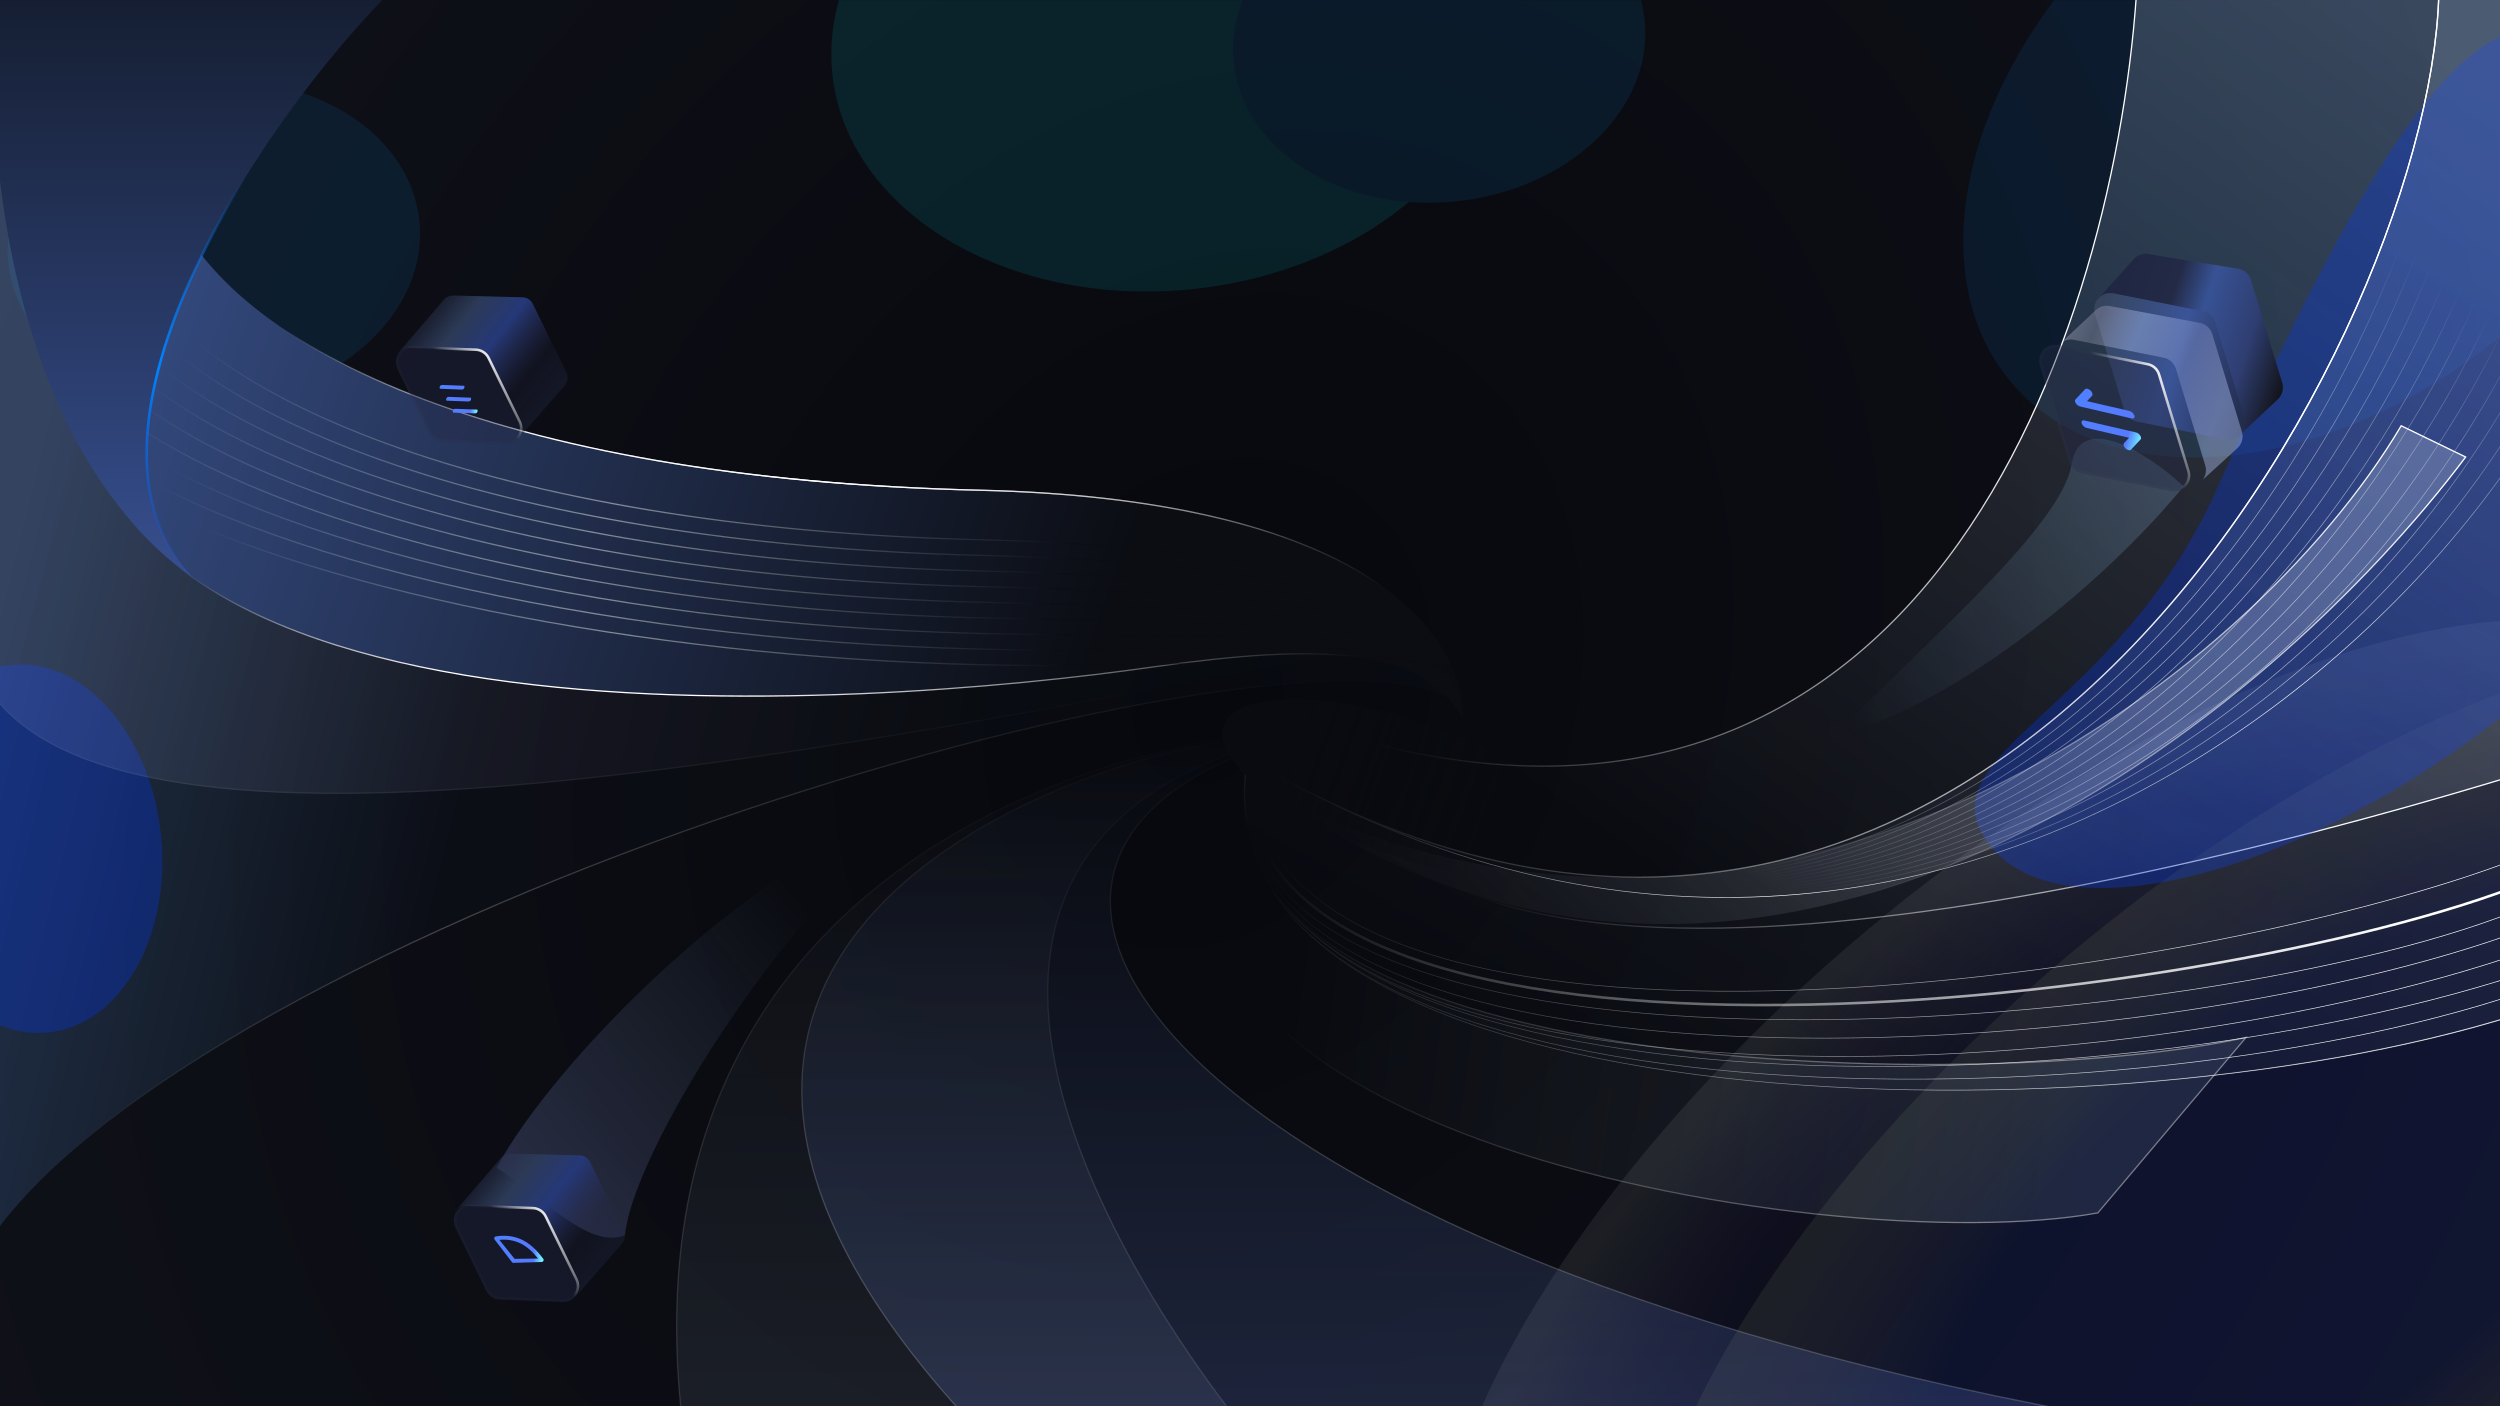 <svg width="1920" height="1080" viewBox="0 0 1920 1080" fill="none" xmlns="http://www.w3.org/2000/svg">
<g clip-path="url(#clip0_49_7410)">
<rect width="1920" height="1080" fill="#F6F7F7"/>
<rect opacity="0.3" width="1920" height="1080" fill="url(#paint0_linear_49_7410)"/>
<rect width="1920" height="1080" fill="url(#paint1_radial_49_7410)"/>
<mask id="mask0_49_7410" style="mask-type:luminance" maskUnits="userSpaceOnUse" x="0" y="0" width="1920" height="1080">
<rect width="1920" height="1080" fill="white"/>
</mask>
<g mask="url(#mask0_49_7410)">
<g opacity="0.1">
<g filter="url(#filter0_f_49_7410)">
<ellipse cx="1788.27" cy="88.531" rx="318.555" ry="215.112" transform="rotate(140 1788.27 88.531)" fill="#0084FE"/>
</g>
<g filter="url(#filter1_f_49_7410)">
<ellipse cx="895.599" cy="30.265" rx="257.693" ry="192.818" transform="rotate(174.204 895.599 30.265)" fill="#00EFFE"/>
</g>
<g filter="url(#filter2_f_49_7410)">
<ellipse cx="1105.29" cy="31.853" rx="158.646" ry="123.476" transform="rotate(174.204 1105.29 31.853)" fill="#0094FF"/>
</g>
<g filter="url(#filter3_f_49_7410)">
<ellipse cx="164.282" cy="185.85" rx="158.646" ry="123.476" transform="rotate(174.204 164.282 185.85)" fill="#0094FF"/>
</g>
<g filter="url(#filter4_f_49_7410)">
<ellipse cx="1605.72" cy="923.113" rx="616.106" ry="270.361" transform="rotate(140 1605.72 923.113)" fill="url(#paint2_angular_49_7410)"/>
</g>
<g filter="url(#filter5_f_49_7410)">
<ellipse cx="1761.75" cy="941.133" rx="616.106" ry="270.361" transform="rotate(140 1761.75 941.133)" fill="url(#paint3_angular_49_7410)"/>
</g>
</g>
</g>
<path opacity="0.22" d="M-60.882 -77C-95.716 340.5 -134.475 1162.7 -16.383 965.5C138.118 707.5 1015 450 1123 542.5C1039 444 985.983 429.084 578.618 401.5C69.118 367 14.118 64.167 -60.882 -77Z" fill="url(#paint4_linear_49_7410)" stroke="url(#paint5_linear_49_7410)"/>
<g opacity="0.65" filter="url(#filter6_f_49_7410)">
<ellipse cx="22.644" cy="651.789" rx="101.552" ry="141.88" transform="rotate(174.204 22.644 651.789)" fill="#0038FE" fill-opacity="0.44"/>
</g>
<g opacity="0.12" filter="url(#filter7_b_49_7410)">
<path d="M-20.383 505C44.417 696.2 610 581 1037 501C193 489.5 120.617 277 -28.883 91.5C-53.049 149.667 -85.183 313.8 -20.383 505Z" fill="url(#paint6_linear_49_7410)"/>
<path d="M-20.383 505C44.417 696.2 610 581 1037 501C193 489.5 120.617 277 -28.883 91.5C-53.049 149.667 -85.183 313.8 -20.383 505Z" stroke="url(#paint7_linear_49_7410)"/>
</g>
<path d="M883.617 512.491C1016 493.624 1093.5 497 1123.5 552C1123.5 475 1029.12 382.991 752.617 376.491C383.1 367.804 166.031 266.49 127.118 144.991C95.784 47.158 100.371 -62.04 59.619 235.991C10.118 598 673.118 542.491 883.617 512.491Z" fill="url(#paint8_linear_49_7410)" stroke="url(#paint9_linear_49_7410)"/>
<path d="M1123.5 552C1123.5 475 1029.12 382.991 752.618 376.491C383.1 367.804 166.031 266.491 127.118 144.991" stroke="url(#paint10_linear_49_7410)"/>
<path d="M1123.5 552C1123.5 475 1029.12 420.991 752.618 414.491C383.1 405.804 130.031 304.491 91.118 182.991" stroke="url(#paint11_linear_49_7410)" stroke-opacity="0.45"/>
<path d="M1123.5 552C1123.5 475 1029.12 432.991 752.618 426.491C383.1 417.804 118.031 316.491 79.118 194.991" stroke="url(#paint12_linear_49_7410)" stroke-opacity="0.45"/>
<path d="M1123.5 552C1123.5 475 1029.12 444.991 752.618 438.491C383.1 429.804 106.031 328.491 67.118 206.991" stroke="url(#paint13_linear_49_7410)" stroke-opacity="0.45"/>
<path d="M1123.5 552C1123.5 475 1029.12 456.991 752.618 450.491C383.1 441.804 94.031 340.491 55.118 218.991" stroke="url(#paint14_linear_49_7410)" stroke-opacity="0.45"/>
<path d="M1123.5 552C1123.5 475 1029.12 468.991 752.618 462.491C383.1 453.804 82.031 352.491 43.118 230.991" stroke="url(#paint15_linear_49_7410)" stroke-opacity="0.45"/>
<path d="M1123.5 552C1123.5 475 1029.12 480.991 752.618 474.491C383.1 465.804 70.031 364.491 31.118 242.991" stroke="url(#paint16_linear_49_7410)" stroke-opacity="0.45"/>
<path d="M1123.5 552C1123.5 475 1029.12 492.99 752.618 486.49C453.635 479.462 183.751 411.794 71 321.857" stroke="url(#paint17_linear_49_7410)" stroke-opacity="0.45"/>
<path d="M1123.5 552C1123.5 475 1029.12 504.99 752.618 498.49C453.635 491.462 171.751 423.794 59 333.857" stroke="url(#paint18_linear_49_7410)" stroke-opacity="0.45"/>
<path d="M1123.5 552C1123.5 475 1029.12 516.99 752.618 510.49C489.791 504.312 231.677 451.273 96.5 377.44" stroke="url(#paint19_linear_49_7410)" stroke-opacity="0.45"/>
<path d="M149.117 444.5C38.717 334.1 203.116 81 321.116 -27L2.616 -94C-20.55 63.833 -7.382 333 149.117 444.5Z" fill="url(#paint20_linear_49_7410)"/>
<path d="M321.116 -27C203.116 81 38.717 334.1 149.117 444.5" stroke="url(#paint21_linear_49_7410)" stroke-width="2"/>
<path opacity="0.12" d="M533.118 1150C443.918 693.2 819.951 565.667 1019.12 559C640.318 629.4 848.284 982.333 999.618 1150H533.118Z" fill="url(#paint22_linear_49_7410)" stroke="url(#paint23_linear_49_7410)"/>
<path opacity="0.19" d="M803.617 1150C357.617 738 819.95 565.667 1019.12 559C644.117 644.5 909.117 995.5 1754.62 1110C1724.95 1110 1105.62 1150 803.617 1150Z" fill="url(#paint24_linear_49_7410)" stroke="url(#paint25_linear_49_7410)"/>
<g filter="url(#filter8_b_49_7410)">
<path d="M1022.12 562C1492.12 705.6 1631.28 228.5 1642.12 -28H1960.62L1947.62 590.5C1611.45 694.5 1058.62 816.5 1022.12 562Z" fill="url(#paint26_linear_49_7410)" fill-opacity="0.22"/>
<path d="M1022.12 562C1492.12 705.6 1631.28 228.5 1642.12 -28H1960.62L1947.62 590.5C1611.45 694.5 1058.62 816.5 1022.12 562Z" stroke="url(#paint27_linear_49_7410)"/>
</g>
<g opacity="0.65" filter="url(#filter9_f_49_7410)">
<path d="M1526.53 647.04C1476.88 578.363 1625.99 547.5 1703 374.5C1922 -117.5 1985.5 -26.5 2091.71 238.451C2141.36 307.127 2055.09 454.267 1899.02 567.096C1742.95 679.925 1576.18 715.717 1526.53 647.04Z" fill="#0038FE" fill-opacity="0.44"/>
</g>
<path d="M958.118 582.5C1534.62 923.5 1888.12 216 1872.62 -28H1960.62L1932.12 779.5C1602.62 883.5 909.618 863.5 958.118 582.5Z" fill="url(#paint28_linear_49_7410)" fill-opacity="0.13" stroke="url(#paint29_linear_49_7410)"/>
<path d="M1872.62 -28C1888.12 216 1534.62 923.5 958.118 582.5" stroke="url(#paint30_linear_49_7410)"/>
<path d="M1884.62 -16C1900.12 228 1534.62 923.5 958.118 582.5" stroke="url(#paint31_radial_49_7410)" stroke-width="0.5"/>
<path d="M1896.62 -4C1912.12 240 1534.62 923.5 958.118 582.5" stroke="url(#paint32_radial_49_7410)" stroke-width="0.5"/>
<path d="M1908.62 8C1924.12 252 1534.62 923.5 958.118 582.5" stroke="url(#paint33_radial_49_7410)" stroke-width="0.5"/>
<path d="M1920.62 20C1936.12 264 1534.62 923.5 958.118 582.5" stroke="url(#paint34_radial_49_7410)" stroke-width="0.5"/>
<path d="M1932.62 32C1948.12 276 1534.62 923.5 958.118 582.5" stroke="url(#paint35_radial_49_7410)" stroke-width="0.5"/>
<path d="M1944.62 44C1960.12 288 1534.62 923.5 958.118 582.5" stroke="url(#paint36_radial_49_7410)" stroke-width="0.5"/>
<path d="M1956.62 56C1972.12 300 1534.62 923.5 958.118 582.5" stroke="url(#paint37_radial_49_7410)" stroke-width="0.5"/>
<path d="M1968.62 68C1984.12 312 1534.62 923.5 958.118 582.5" stroke="url(#paint38_radial_49_7410)" stroke-width="0.5"/>
<path d="M1980.62 80C1996.12 324 1534.62 923.5 958.118 582.5" stroke="url(#paint39_radial_49_7410)" stroke-width="0.5"/>
<path d="M1992.62 92C2008.12 336 1534.62 923.5 958.118 582.5" stroke="url(#paint40_radial_49_7410)" stroke-width="0.5"/>
<path d="M2004.62 104C2020.12 348 1534.62 923.5 958.118 582.5" stroke="url(#paint41_radial_49_7410)" stroke-width="0.5"/>
<path d="M2016.62 116C2032.12 360 1534.62 923.5 958.118 582.5" stroke="url(#paint42_radial_49_7410)" stroke-width="0.5"/>
<path d="M958.118 582.5C909.618 863.5 1602.62 883.5 1932.12 779.5" stroke="url(#paint43_linear_49_7410)" stroke-width="0.5"/>
<path d="M958.118 582.5C909.618 863.5 1590.62 871.5 1920.12 767.5" stroke="url(#paint44_linear_49_7410)" stroke-width="0.5"/>
<path d="M958.118 582.5C909.618 863.5 1607 863 1954 742" stroke="url(#paint45_linear_49_7410)" stroke-width="0.5"/>
<path d="M958.118 582.5C909.618 863.5 1595 851 1942 730" stroke="url(#paint46_linear_49_7410)" stroke-width="0.5"/>
<path d="M958.118 582.5C909.618 863.5 1643 825.5 1942 712.5" stroke="url(#paint47_linear_49_7410)" stroke-width="0.5"/>
<path d="M958.118 582.5C909.618 863.5 1704 797.5 1942 695.5" stroke="url(#paint48_linear_49_7410)" stroke-width="0.5"/>
<path d="M958.118 582.5C934 863 1697.5 775.5 1942 677" stroke="url(#paint49_linear_49_7410)" stroke-width="2"/>
<path d="M958.118 582.5C958.118 862 1697.5 754.5 1942 656" stroke="url(#paint50_linear_49_7410)" stroke-width="0.5"/>
<g filter="url(#filter10_b_49_7410)">
<path d="M1893.62 351L1844.12 327C1728.12 522.991 1364.62 797.5 982.118 612.5C1358.12 873.7 1746.45 547 1893.62 351Z" fill="url(#paint51_linear_49_7410)" fill-opacity="0.22"/>
<path d="M1893.62 351L1844.12 327C1728.12 522.991 1364.62 797.5 982.118 612.5C1358.12 873.7 1746.45 547 1893.62 351Z" stroke="url(#paint52_linear_49_7410)"/>
</g>
<g opacity="0.44" filter="url(#filter11_b_49_7410)">
<path d="M1611.12 931.505L1724.96 796.733C1520.62 842.5 876.118 831 965.617 571.503C770.118 863.5 1401.62 969.505 1611.12 931.505Z" fill="url(#paint53_linear_49_7410)" fill-opacity="0.22"/>
<path d="M1611.12 931.505L1724.96 796.733C1520.62 842.5 876.118 831 965.617 571.503C770.118 863.5 1401.62 969.505 1611.12 931.505Z" stroke="url(#paint54_linear_49_7410)"/>
</g>
<path opacity="0.21" d="M1409 566C1508 538.5 1619.17 444.167 1677 373.5C1648.17 346.667 1597.4 316.1 1591 356.5C1583 407 1464 505.5 1409 566Z" fill="url(#paint55_linear_49_7410)"/>
<path fill-rule="evenodd" clip-rule="evenodd" d="M1638.7 199.051C1641.52 195.915 1645.75 194.431 1649.91 195.112L1718.92 206.403C1723.57 207.165 1727.39 210.507 1728.76 215.021L1752.76 293.997C1754.13 298.504 1752.83 303.397 1749.39 306.621L1719.12 335.047L1661.93 290.227C1661.26 289.701 1660.65 289.107 1660.1 288.454L1610.89 229.975L1638.7 199.051Z" fill="url(#paint56_linear_49_7410)"/>
<path fill-rule="evenodd" clip-rule="evenodd" d="M1608.93 241.02C1606.21 232.066 1614.02 223.447 1623.2 225.281L1691.95 239.027C1696.43 239.921 1700.05 243.203 1701.37 247.567L1723.91 321.727C1726.63 330.681 1718.81 339.3 1709.64 337.466L1640.88 323.72C1636.41 322.826 1632.79 319.544 1631.46 315.18L1608.93 241.02Z" fill="url(#paint57_linear_49_7410)"/>
<g filter="url(#filter12_bd_49_7410)">
<path fill-rule="evenodd" clip-rule="evenodd" d="M1608.29 239.025C1604.41 238.298 1600.41 239.468 1597.54 242.175L1569.28 268.75L1569.33 268.8C1572.09 265.759 1576.33 264.066 1580.92 264.982L1649.67 278.728C1654.14 279.622 1657.76 282.904 1659.09 287.268L1681.62 361.428C1682.87 365.519 1681.91 369.54 1679.63 372.526L1706.27 348.261C1709.8 345.043 1711.17 340.081 1709.78 335.509L1686.99 260.534C1685.65 256.117 1681.96 252.814 1677.43 251.965L1608.29 239.025Z" fill="url(#paint58_linear_49_7410)"/>
</g>
<g filter="url(#filter13_b_49_7410)">
<path fill-rule="evenodd" clip-rule="evenodd" d="M1566.65 280.72C1563.92 271.766 1571.74 263.147 1580.92 264.982L1649.67 278.727C1654.14 279.622 1657.76 282.903 1659.09 287.267L1681.62 361.427C1684.35 370.381 1676.53 379 1667.35 377.166L1598.6 363.42C1594.13 362.526 1590.51 359.245 1589.18 354.88L1566.65 280.72Z" fill="#232A47" fill-opacity="0.4"/>
<path d="M1580.72 265.962L1649.47 279.708C1653.59 280.53 1656.91 283.546 1658.13 287.558L1680.67 361.718C1683.17 369.949 1675.98 377.872 1667.55 376.185L1598.8 362.439C1594.68 361.618 1591.36 358.601 1590.14 354.59L1567.6 280.429C1565.1 272.199 1572.29 264.276 1580.72 265.962Z" stroke="url(#paint59_linear_49_7410)" stroke-width="2"/>
</g>
<path fill-rule="evenodd" clip-rule="evenodd" d="M1640.41 332.09C1642.88 332.662 1645.02 335.738 1644.14 337.235L1643.97 337.469L1636.58 345.362C1635.78 346.219 1633.93 345.79 1632.44 344.404C1631.1 343.145 1630.52 341.528 1631.03 340.601L1631.21 340.345L1635.1 336.199L1602.5 328.646C1601.02 328.304 1599.47 326.94 1598.85 325.494L1598.7 325.099C1598.26 323.646 1598.99 322.699 1600.36 322.84L1600.75 322.906L1640.41 332.09ZM1605.47 299.873C1606.82 301.132 1607.39 302.749 1606.89 303.676L1606.7 303.932L1602.81 308.078L1635.41 315.631C1636.89 315.974 1638.45 317.337 1639.07 318.783L1639.21 319.178C1639.65 320.632 1638.92 321.578 1637.55 321.437L1637.16 321.371L1597.5 312.187C1595.03 311.615 1592.89 308.539 1593.77 307.042L1593.94 306.808L1601.33 298.915C1602.13 298.059 1603.98 298.487 1605.47 299.873Z" fill="url(#paint60_linear_49_7410)"/>
<g filter="url(#filter14_b_49_7410)">
<path fill-rule="evenodd" clip-rule="evenodd" d="M348.136 226.949C345.347 226.877 342.674 228.064 340.856 230.18L305.415 271.43L305.703 271.514C307.355 268.797 310.373 266.918 313.991 267.055L366.538 269.049C369.957 269.178 373.027 271.177 374.529 274.251L400.046 326.483C401.419 329.294 401.234 332.305 399.986 334.755L433.601 296.234C436.056 293.421 436.586 289.41 434.947 286.054L409.28 233.514C407.76 230.404 404.636 228.397 401.175 228.308L348.136 226.949Z" fill="url(#paint61_linear_49_7410)"/>
</g>
<g filter="url(#filter15_b_49_7410)">
<path fill-rule="evenodd" clip-rule="evenodd" d="M305.326 283.528C301.218 275.119 307.566 265.369 316.918 265.724L365.49 267.566C370.048 267.739 374.141 270.404 376.143 274.502L400.014 323.365C404.122 331.774 397.774 341.524 388.422 341.17L339.851 339.327C335.293 339.154 331.199 336.489 329.197 332.391L305.326 283.528Z" fill="#232A47" fill-opacity="0.4"/>
<path d="M316.88 266.723L365.452 268.565C369.641 268.724 373.404 271.174 375.245 274.941L399.116 323.804C402.892 331.533 397.056 340.496 388.46 340.17L339.888 338.328C335.699 338.169 331.936 335.719 330.095 331.952L306.224 283.089C302.448 275.36 308.284 266.397 316.88 266.723Z" stroke="url(#paint62_linear_49_7410)" stroke-width="2"/>
</g>
<path fill-rule="evenodd" clip-rule="evenodd" d="M339.678 295.645C338.148 295.587 337.14 297.222 337.878 298.563L354.667 299.196C356.198 299.254 357.206 297.619 356.467 296.278L339.678 295.645ZM342.916 307.713C342.177 306.371 343.185 304.736 344.716 304.794L361.504 305.427C362.243 306.769 361.235 308.403 359.705 308.346L342.916 307.713ZM347.954 316.863C347.216 315.521 348.224 313.886 349.754 313.944L366.543 314.577C367.282 315.919 366.273 317.554 364.743 317.496L347.954 316.863Z" fill="url(#paint63_linear_49_7410)"/>
<path opacity="0.2" d="M707 621.001C580.5 655.501 424.399 816.342 381.396 896.897C414.893 917.618 452.5 960.5 479.999 948.5C485.5 888.001 595.999 705.002 707 621.001Z" fill="url(#paint64_linear_49_7410)"/>
<g filter="url(#filter16_b_49_7410)">
<path fill-rule="evenodd" clip-rule="evenodd" d="M392.136 885.951C389.347 885.879 386.674 887.066 384.856 889.182L349.414 930.432L349.702 930.516C351.354 927.799 354.373 925.92 357.99 926.057L410.538 928.051C413.956 928.18 417.027 930.179 418.528 933.253L444.045 985.485C445.418 988.296 445.234 991.307 443.986 993.757L477.6 955.236C480.055 952.423 480.586 948.412 478.947 945.056L453.279 892.516C451.76 889.405 448.636 887.399 445.175 887.31L392.136 885.951Z" fill="url(#paint65_linear_49_7410)"/>
</g>
<g filter="url(#filter17_b_49_7410)">
<path fill-rule="evenodd" clip-rule="evenodd" d="M349.744 942.815C345.636 934.406 351.984 924.656 361.336 925.011L409.34 926.831C413.898 927.004 417.991 929.67 419.993 933.768L443.596 982.082C447.704 990.49 441.356 1000.24 432.004 999.886L384 998.065C379.442 997.892 375.349 995.227 373.346 991.129L349.744 942.815Z" fill="#232A47" fill-opacity="0.4"/>
<path d="M361.298 926.01L409.302 927.831C413.492 927.99 417.255 930.44 419.095 934.207L442.698 982.521C446.474 990.25 440.638 999.213 432.042 998.887L384.038 997.066C379.848 996.907 376.085 994.457 374.245 990.69L350.642 942.376C346.866 934.647 352.702 925.684 361.298 926.01Z" stroke="url(#paint66_linear_49_7410)" stroke-width="2"/>
</g>
<path fill-rule="evenodd" clip-rule="evenodd" d="M379.75 951.795L393.067 969.16C393.361 969.663 393.931 969.941 394.524 969.872L416.153 969.209C417.311 969.073 417.917 967.757 417.246 966.837C411.912 959.52 406.278 954.522 400.321 951.871C394.353 949.214 387.854 948.443 380.86 949.552C379.798 949.72 379.219 950.89 379.75 951.795ZM383.523 952.211L383.989 952.167C389.367 951.715 394.37 952.526 399.021 954.596L399.673 954.897C404.229 957.082 408.658 960.85 412.946 966.219L413.213 966.558L395.21 966.794L383.523 952.211Z" fill="url(#paint67_linear_49_7410)"/>
<ellipse cx="1081.62" cy="606.376" rx="150" ry="51.778" transform="rotate(19.112 1081.62 606.376)" fill="url(#paint68_linear_49_7410)"/>
</g>
<defs>
<filter id="filter0_f_49_7410" x="1419.05" y="-263.013" width="738.456" height="703.088" filterUnits="userSpaceOnUse" color-interpolation-filters="sRGB">
<feFlood flood-opacity="0" result="BackgroundImageFix"/>
<feBlend mode="normal" in="SourceGraphic" in2="BackgroundImageFix" result="shape"/>
<feGaussianBlur stdDeviation="44.35" result="effect1_foregroundBlur_49_7410"/>
</filter>
<filter id="filter1_f_49_7410" x="499.673" y="-302.148" width="791.853" height="664.826" filterUnits="userSpaceOnUse" color-interpolation-filters="sRGB">
<feFlood flood-opacity="0" result="BackgroundImageFix"/>
<feBlend mode="normal" in="SourceGraphic" in2="BackgroundImageFix" result="shape"/>
<feGaussianBlur stdDeviation="69.4" result="effect1_foregroundBlur_49_7410"/>
</filter>
<filter id="filter2_f_49_7410" x="814.253" y="-224.746" width="582.069" height="513.197" filterUnits="userSpaceOnUse" color-interpolation-filters="sRGB">
<feFlood flood-opacity="0" result="BackgroundImageFix"/>
<feBlend mode="normal" in="SourceGraphic" in2="BackgroundImageFix" result="shape"/>
<feGaussianBlur stdDeviation="66.35" result="effect1_foregroundBlur_49_7410"/>
</filter>
<filter id="filter3_f_49_7410" x="-126.752" y="-70.749" width="582.069" height="513.197" filterUnits="userSpaceOnUse" color-interpolation-filters="sRGB">
<feFlood flood-opacity="0" result="BackgroundImageFix"/>
<feBlend mode="normal" in="SourceGraphic" in2="BackgroundImageFix" result="shape"/>
<feGaussianBlur stdDeviation="66.35" result="effect1_foregroundBlur_49_7410"/>
</filter>
<filter id="filter4_f_49_7410" x="1021.54" y="395.01" width="1168.36" height="1056.2" filterUnits="userSpaceOnUse" color-interpolation-filters="sRGB">
<feFlood flood-opacity="0" result="BackgroundImageFix"/>
<feBlend mode="normal" in="SourceGraphic" in2="BackgroundImageFix" result="shape"/>
<feGaussianBlur stdDeviation="40.55" result="effect1_foregroundBlur_49_7410"/>
</filter>
<filter id="filter5_f_49_7410" x="1177.57" y="413.031" width="1168.36" height="1056.2" filterUnits="userSpaceOnUse" color-interpolation-filters="sRGB">
<feFlood flood-opacity="0" result="BackgroundImageFix"/>
<feBlend mode="normal" in="SourceGraphic" in2="BackgroundImageFix" result="shape"/>
<feGaussianBlur stdDeviation="40.55" result="effect1_foregroundBlur_49_7410"/>
</filter>
<filter id="filter6_f_49_7410" x="-267.413" y="322.256" width="580.113" height="659.067" filterUnits="userSpaceOnUse" color-interpolation-filters="sRGB">
<feFlood flood-opacity="0" result="BackgroundImageFix"/>
<feBlend mode="normal" in="SourceGraphic" in2="BackgroundImageFix" result="shape"/>
<feGaussianBlur stdDeviation="94" result="effect1_foregroundBlur_49_7410"/>
</filter>
<filter id="filter7_b_49_7410" x="-76.656" y="72.931" width="1131.35" height="554.401" filterUnits="userSpaceOnUse" color-interpolation-filters="sRGB">
<feFlood flood-opacity="0" result="BackgroundImageFix"/>
<feGaussianBlur in="BackgroundImageFix" stdDeviation="8.8"/>
<feComposite in2="SourceAlpha" operator="in" result="effect1_backgroundBlur_49_7410"/>
<feBlend mode="normal" in="SourceGraphic" in2="effect1_backgroundBlur_49_7410" result="shape"/>
</filter>
<filter id="filter8_b_49_7410" x="1001.31" y="-48.7" width="980.017" height="782.275" filterUnits="userSpaceOnUse" color-interpolation-filters="sRGB">
<feFlood flood-opacity="0" result="BackgroundImageFix"/>
<feGaussianBlur in="BackgroundImageFix" stdDeviation="10.1"/>
<feComposite in2="SourceAlpha" operator="in" result="effect1_backgroundBlur_49_7410"/>
<feBlend mode="normal" in="SourceGraphic" in2="effect1_backgroundBlur_49_7410" result="shape"/>
</filter>
<filter id="filter9_f_49_7410" x="1439.62" y="-54.634" width="743.123" height="813.578" filterUnits="userSpaceOnUse" color-interpolation-filters="sRGB">
<feFlood flood-opacity="0" result="BackgroundImageFix"/>
<feBlend mode="normal" in="SourceGraphic" in2="BackgroundImageFix" result="shape"/>
<feGaussianBlur stdDeviation="38.5" result="effect1_foregroundBlur_49_7410"/>
</filter>
<filter id="filter10_b_49_7410" x="977.833" y="322.35" width="920.549" height="391.821" filterUnits="userSpaceOnUse" color-interpolation-filters="sRGB">
<feFlood flood-opacity="0" result="BackgroundImageFix"/>
<feGaussianBlur in="BackgroundImageFix" stdDeviation="2"/>
<feComposite in2="SourceAlpha" operator="in" result="effect1_backgroundBlur_49_7410"/>
<feBlend mode="normal" in="SourceGraphic" in2="effect1_backgroundBlur_49_7410" result="shape"/>
</filter>
<filter id="filter11_b_49_7410" x="924.054" y="567.225" width="806.244" height="376.208" filterUnits="userSpaceOnUse" color-interpolation-filters="sRGB">
<feFlood flood-opacity="0" result="BackgroundImageFix"/>
<feGaussianBlur in="BackgroundImageFix" stdDeviation="2"/>
<feComposite in2="SourceAlpha" operator="in" result="effect1_backgroundBlur_49_7410"/>
<feBlend mode="normal" in="SourceGraphic" in2="effect1_backgroundBlur_49_7410" result="shape"/>
</filter>
<filter id="filter12_bd_49_7410" x="1552.45" y="214.814" width="189.86" height="174.537" filterUnits="userSpaceOnUse" color-interpolation-filters="sRGB">
<feFlood flood-opacity="0" result="BackgroundImageFix"/>
<feGaussianBlur in="BackgroundImageFix" stdDeviation="8.413"/>
<feComposite in2="SourceAlpha" operator="in" result="effect1_backgroundBlur_49_7410"/>
<feColorMatrix in="SourceAlpha" type="matrix" values="0 0 0 0 0 0 0 0 0 0 0 0 0 0 0 0 0 0 127 0" result="hardAlpha"/>
<feOffset dx="12" dy="-4"/>
<feGaussianBlur stdDeviation="10"/>
<feColorMatrix type="matrix" values="0 0 0 0 0.179 0 0 0 0 0.035 0 0 0 0 0.631 0 0 0 0.103 0"/>
<feBlend mode="normal" in2="effect1_backgroundBlur_49_7410" result="effect2_dropShadow_49_7410"/>
<feBlend mode="normal" in="SourceGraphic" in2="effect2_dropShadow_49_7410" result="shape"/>
</filter>
<filter id="filter13_b_49_7410" x="1549.27" y="247.907" width="149.727" height="146.333" filterUnits="userSpaceOnUse" color-interpolation-filters="sRGB">
<feFlood flood-opacity="0" result="BackgroundImageFix"/>
<feGaussianBlur in="BackgroundImageFix" stdDeviation="8.413"/>
<feComposite in2="SourceAlpha" operator="in" result="effect1_backgroundBlur_49_7410"/>
<feBlend mode="normal" in="SourceGraphic" in2="effect1_backgroundBlur_49_7410" result="shape"/>
</filter>
<filter id="filter14_b_49_7410" x="292.796" y="214.326" width="155.713" height="133.048" filterUnits="userSpaceOnUse" color-interpolation-filters="sRGB">
<feFlood flood-opacity="0" result="BackgroundImageFix"/>
<feGaussianBlur in="BackgroundImageFix" stdDeviation="6.309"/>
<feComposite in2="SourceAlpha" operator="in" result="effect1_backgroundBlur_49_7410"/>
<feBlend mode="normal" in="SourceGraphic" in2="effect1_backgroundBlur_49_7410" result="shape"/>
</filter>
<filter id="filter15_b_49_7410" x="287.226" y="248.889" width="130.887" height="109.116" filterUnits="userSpaceOnUse" color-interpolation-filters="sRGB">
<feFlood flood-opacity="0" result="BackgroundImageFix"/>
<feGaussianBlur in="BackgroundImageFix" stdDeviation="8.413"/>
<feComposite in2="SourceAlpha" operator="in" result="effect1_backgroundBlur_49_7410"/>
<feBlend mode="normal" in="SourceGraphic" in2="effect1_backgroundBlur_49_7410" result="shape"/>
</filter>
<filter id="filter16_b_49_7410" x="336.795" y="873.328" width="155.713" height="133.048" filterUnits="userSpaceOnUse" color-interpolation-filters="sRGB">
<feFlood flood-opacity="0" result="BackgroundImageFix"/>
<feGaussianBlur in="BackgroundImageFix" stdDeviation="6.309"/>
<feComposite in2="SourceAlpha" operator="in" result="effect1_backgroundBlur_49_7410"/>
<feBlend mode="normal" in="SourceGraphic" in2="effect1_backgroundBlur_49_7410" result="shape"/>
</filter>
<filter id="filter17_b_49_7410" x="331.644" y="908.176" width="130.051" height="108.545" filterUnits="userSpaceOnUse" color-interpolation-filters="sRGB">
<feFlood flood-opacity="0" result="BackgroundImageFix"/>
<feGaussianBlur in="BackgroundImageFix" stdDeviation="8.413"/>
<feComposite in2="SourceAlpha" operator="in" result="effect1_backgroundBlur_49_7410"/>
<feBlend mode="normal" in="SourceGraphic" in2="effect1_backgroundBlur_49_7410" result="shape"/>
</filter>
<linearGradient id="paint0_linear_49_7410" x1="2219.99" y1="-34.586" x2="766.236" y2="-1031.99" gradientUnits="userSpaceOnUse">
<stop stop-color="#E1E9FF"/>
<stop offset="0.374" stop-color="#D3FAFF"/>
<stop offset="0.999" stop-color="#2482D9"/>
</linearGradient>
<radialGradient id="paint1_radial_49_7410" cx="0" cy="0" r="1" gradientUnits="userSpaceOnUse" gradientTransform="translate(928 540) rotate(33.161) scale(1080.46 1307)">
<stop stop-color="#07080D"/>
<stop offset="1" stop-color="#10121A"/>
</radialGradient>
<radialGradient id="paint2_angular_49_7410" cx="0" cy="0" r="1" gradientUnits="userSpaceOnUse" gradientTransform="translate(1605.72 923.113) scale(616.106 270.361)">
<stop offset="0.547" stop-color="#2714FF" stop-opacity="0.397"/>
<stop offset="0.951" stop-color="white" stop-opacity="0.705"/>
</radialGradient>
<radialGradient id="paint3_angular_49_7410" cx="0" cy="0" r="1" gradientUnits="userSpaceOnUse" gradientTransform="translate(1761.75 941.133) scale(616.106 270.361)">
<stop offset="0.547" stop-color="#1435FF"/>
<stop offset="0.96" stop-color="white" stop-opacity="0.705"/>
</radialGradient>
<linearGradient id="paint4_linear_49_7410" x1="-80" y1="785" x2="514" y2="932" gradientUnits="userSpaceOnUse">
<stop stop-color="#66ACFF"/>
<stop offset="0.63" stop-color="#0C111A"/>
</linearGradient>
<linearGradient id="paint5_linear_49_7410" x1="1014.5" y1="525" x2="45" y2="917" gradientUnits="userSpaceOnUse">
<stop stop-color="white" stop-opacity="0"/>
<stop offset="0.665" stop-color="white"/>
<stop offset="1" stop-color="white" stop-opacity="0"/>
</linearGradient>
<linearGradient id="paint6_linear_49_7410" x1="33" y1="394" x2="713.5" y2="592" gradientUnits="userSpaceOnUse">
<stop stop-color="#BDC3FF"/>
<stop offset="1" stop-color="#0C0E14"/>
</linearGradient>
<linearGradient id="paint7_linear_49_7410" x1="205" y1="551" x2="889" y2="560" gradientUnits="userSpaceOnUse">
<stop stop-color="white"/>
<stop offset="1" stop-color="white" stop-opacity="0"/>
</linearGradient>
<linearGradient id="paint8_linear_49_7410" x1="-11" y1="96" x2="1153.5" y2="506" gradientUnits="userSpaceOnUse">
<stop stop-color="#3C5694"/>
<stop offset="0.76" stop-color="#0B0D13"/>
<stop offset="1" stop-color="#0B0D13"/>
</linearGradient>
<linearGradient id="paint9_linear_49_7410" x1="272" y1="129" x2="1124" y2="505" gradientUnits="userSpaceOnUse">
<stop stop-color="white" stop-opacity="0"/>
<stop offset="0.234" stop-color="white"/>
<stop offset="0.465" stop-color="white"/>
<stop offset="0.918" stop-color="white" stop-opacity="0"/>
</linearGradient>
<linearGradient id="paint10_linear_49_7410" x1="428" y1="201" x2="1087" y2="415" gradientUnits="userSpaceOnUse">
<stop stop-color="white" stop-opacity="0"/>
<stop offset="0.354" stop-color="white"/>
<stop offset="0.868" stop-color="white" stop-opacity="0"/>
</linearGradient>
<linearGradient id="paint11_linear_49_7410" x1="151.935" y1="225.396" x2="832.521" y2="284.73" gradientUnits="userSpaceOnUse">
<stop stop-color="white" stop-opacity="0"/>
<stop offset="0.49" stop-color="white"/>
<stop offset="1" stop-color="#0B0C12"/>
</linearGradient>
<linearGradient id="paint12_linear_49_7410" x1="140.642" y1="236.017" x2="828.654" y2="298.735" gradientUnits="userSpaceOnUse">
<stop stop-color="white" stop-opacity="0"/>
<stop offset="0.49" stop-color="white"/>
<stop offset="1" stop-color="#0B0C12"/>
</linearGradient>
<linearGradient id="paint13_linear_49_7410" x1="129.349" y1="246.638" x2="824.719" y2="312.985" gradientUnits="userSpaceOnUse">
<stop stop-color="white" stop-opacity="0"/>
<stop offset="0.49" stop-color="white"/>
<stop offset="1" stop-color="#0B0C12"/>
</linearGradient>
<linearGradient id="paint14_linear_49_7410" x1="118.055" y1="257.259" x2="820.704" y2="327.505" gradientUnits="userSpaceOnUse">
<stop stop-color="white" stop-opacity="0"/>
<stop offset="0.49" stop-color="white"/>
<stop offset="1" stop-color="#0B0C12"/>
</linearGradient>
<linearGradient id="paint15_linear_49_7410" x1="106.762" y1="267.88" x2="816.597" y2="342.324" gradientUnits="userSpaceOnUse">
<stop stop-color="white" stop-opacity="0"/>
<stop offset="0.49" stop-color="white"/>
<stop offset="1" stop-color="#0B0C12"/>
</linearGradient>
<linearGradient id="paint16_linear_49_7410" x1="95.469" y1="278.501" x2="812.383" y2="357.475" gradientUnits="userSpaceOnUse">
<stop stop-color="white" stop-opacity="0"/>
<stop offset="0.49" stop-color="white"/>
<stop offset="1" stop-color="#0B0C12"/>
</linearGradient>
<linearGradient id="paint17_linear_49_7410" x1="133.002" y1="348.304" x2="818.208" y2="445.952" gradientUnits="userSpaceOnUse">
<stop stop-color="white" stop-opacity="0"/>
<stop offset="0.49" stop-color="white"/>
<stop offset="1" stop-color="#0B0C12"/>
</linearGradient>
<linearGradient id="paint18_linear_49_7410" x1="121.709" y1="358.925" x2="812.821" y2="464.017" gradientUnits="userSpaceOnUse">
<stop stop-color="white" stop-opacity="0"/>
<stop offset="0.49" stop-color="white"/>
<stop offset="1" stop-color="#0B0C12"/>
</linearGradient>
<linearGradient id="paint19_linear_49_7410" x1="157" y1="397.5" x2="817" y2="518.5" gradientUnits="userSpaceOnUse">
<stop stop-color="white" stop-opacity="0"/>
<stop offset="0.49" stop-color="white"/>
<stop offset="1" stop-color="#0B0C12"/>
</linearGradient>
<linearGradient id="paint20_linear_49_7410" x1="157.404" y1="-94" x2="157.404" y2="444.5" gradientUnits="userSpaceOnUse">
<stop stop-color="#0E141F"/>
<stop offset="1" stop-color="#374F8F"/>
</linearGradient>
<linearGradient id="paint21_linear_49_7410" x1="193.5" y1="117.5" x2="149.5" y2="445" gradientUnits="userSpaceOnUse">
<stop offset="0.057" stop-color="#0075FE" stop-opacity="0"/>
<stop offset="0.526" stop-color="#0084FE"/>
<stop offset="1" stop-color="#0056FE" stop-opacity="0"/>
</linearGradient>
<linearGradient id="paint22_linear_49_7410" x1="769.389" y1="559" x2="769.389" y2="1150" gradientUnits="userSpaceOnUse">
<stop stop-color="#CCE5FF" stop-opacity="0"/>
<stop offset="1" stop-color="#CCE5FF" stop-opacity="0.76"/>
</linearGradient>
<linearGradient id="paint23_linear_49_7410" x1="769.389" y1="559" x2="769.389" y2="1150" gradientUnits="userSpaceOnUse">
<stop stop-color="white" stop-opacity="0"/>
<stop offset="0.618" stop-color="white"/>
</linearGradient>
<linearGradient id="paint24_linear_49_7410" x1="1185.2" y1="559" x2="1185.2" y2="1150" gradientUnits="userSpaceOnUse">
<stop stop-color="#6D9FFF" stop-opacity="0"/>
<stop offset="1" stop-color="#7896FF"/>
</linearGradient>
<linearGradient id="paint25_linear_49_7410" x1="1185.2" y1="559" x2="1185.2" y2="1150" gradientUnits="userSpaceOnUse">
<stop stop-color="white" stop-opacity="0"/>
<stop offset="0.618" stop-color="white"/>
</linearGradient>
<linearGradient id="paint26_linear_49_7410" x1="1773" y1="-28" x2="1282.5" y2="681.5" gradientUnits="userSpaceOnUse">
<stop stop-color="#D1E3FF"/>
<stop offset="1" stop-color="#D1E3FF" stop-opacity="0"/>
</linearGradient>
<linearGradient id="paint27_linear_49_7410" x1="1543" y1="257.5" x2="1063" y2="593.5" gradientUnits="userSpaceOnUse">
<stop stop-color="white"/>
<stop offset="1" stop-color="white" stop-opacity="0"/>
</linearGradient>
<linearGradient id="paint28_linear_49_7410" x1="1458.16" y1="-28" x2="1031.5" y2="727" gradientUnits="userSpaceOnUse">
<stop stop-color="#BED6FF"/>
<stop offset="1" stop-color="#BED6FF" stop-opacity="0"/>
</linearGradient>
<linearGradient id="paint29_linear_49_7410" x1="1674" y1="300" x2="1458.16" y2="837.257" gradientUnits="userSpaceOnUse">
<stop stop-color="white"/>
<stop offset="1" stop-color="white" stop-opacity="0"/>
</linearGradient>
<linearGradient id="paint30_linear_49_7410" x1="1674" y1="300" x2="1458.16" y2="837.257" gradientUnits="userSpaceOnUse">
<stop stop-color="white"/>
<stop offset="1" stop-color="white" stop-opacity="0"/>
</linearGradient>
<radialGradient id="paint31_radial_49_7410" cx="0" cy="0" r="1" gradientUnits="userSpaceOnUse" gradientTransform="translate(1421.61 329.412) rotate(90) scale(345.412 463.488)">
<stop stop-color="white"/>
<stop offset="0.469" stop-color="white"/>
<stop offset="1" stop-color="white" stop-opacity="0"/>
</radialGradient>
<radialGradient id="paint32_radial_49_7410" cx="0" cy="0" r="1" gradientUnits="userSpaceOnUse" gradientTransform="translate(1427.6 335.99) rotate(90) scale(339.99 469.481)">
<stop stop-color="white"/>
<stop offset="0.469" stop-color="white"/>
<stop offset="1" stop-color="white" stop-opacity="0"/>
</radialGradient>
<radialGradient id="paint33_radial_49_7410" cx="0" cy="0" r="1" gradientUnits="userSpaceOnUse" gradientTransform="translate(1433.59 342.581) rotate(90) scale(334.581 475.474)">
<stop stop-color="white"/>
<stop offset="0.469" stop-color="white"/>
<stop offset="1" stop-color="white" stop-opacity="0"/>
</radialGradient>
<radialGradient id="paint34_radial_49_7410" cx="0" cy="0" r="1" gradientUnits="userSpaceOnUse" gradientTransform="translate(1439.59 349.187) rotate(90) scale(329.187 481.468)">
<stop stop-color="white"/>
<stop offset="0.469" stop-color="white"/>
<stop offset="1" stop-color="white" stop-opacity="0"/>
</radialGradient>
<radialGradient id="paint35_radial_49_7410" cx="0" cy="0" r="1" gradientUnits="userSpaceOnUse" gradientTransform="translate(1445.58 355.809) rotate(90) scale(323.809 487.462)">
<stop stop-color="white"/>
<stop offset="0.469" stop-color="white"/>
<stop offset="1" stop-color="white" stop-opacity="0"/>
</radialGradient>
<radialGradient id="paint36_radial_49_7410" cx="0" cy="0" r="1" gradientUnits="userSpaceOnUse" gradientTransform="translate(1451.57 362.446) rotate(90) scale(318.446 493.456)">
<stop stop-color="white"/>
<stop offset="0.469" stop-color="white"/>
<stop offset="1" stop-color="white" stop-opacity="0"/>
</radialGradient>
<radialGradient id="paint37_radial_49_7410" cx="0" cy="0" r="1" gradientUnits="userSpaceOnUse" gradientTransform="translate(1457.57 369.099) rotate(90) scale(313.099 499.451)">
<stop stop-color="white"/>
<stop offset="0.469" stop-color="white"/>
<stop offset="1" stop-color="white" stop-opacity="0"/>
</radialGradient>
<radialGradient id="paint38_radial_49_7410" cx="0" cy="0" r="1" gradientUnits="userSpaceOnUse" gradientTransform="translate(1463.56 375.77) rotate(90) scale(307.77 505.446)">
<stop stop-color="white"/>
<stop offset="0.469" stop-color="white"/>
<stop offset="1" stop-color="white" stop-opacity="0"/>
</radialGradient>
<radialGradient id="paint39_radial_49_7410" cx="0" cy="0" r="1" gradientUnits="userSpaceOnUse" gradientTransform="translate(1469.56 382.458) rotate(90) scale(302.458 511.441)">
<stop stop-color="white"/>
<stop offset="0.469" stop-color="white"/>
<stop offset="1" stop-color="white" stop-opacity="0"/>
</radialGradient>
<radialGradient id="paint40_radial_49_7410" cx="0" cy="0" r="1" gradientUnits="userSpaceOnUse" gradientTransform="translate(1475.55 389.164) rotate(90) scale(297.164 517.436)">
<stop stop-color="white"/>
<stop offset="0.469" stop-color="white"/>
<stop offset="1" stop-color="white" stop-opacity="0"/>
</radialGradient>
<radialGradient id="paint41_radial_49_7410" cx="0" cy="0" r="1" gradientUnits="userSpaceOnUse" gradientTransform="translate(1481.55 395.888) rotate(90) scale(291.888 523.432)">
<stop stop-color="white"/>
<stop offset="0.469" stop-color="white"/>
<stop offset="1" stop-color="white" stop-opacity="0"/>
</radialGradient>
<radialGradient id="paint42_radial_49_7410" cx="0" cy="0" r="1" gradientUnits="userSpaceOnUse" gradientTransform="translate(1487.55 402.633) rotate(158.756) scale(529.528 978.069)">
<stop stop-color="white" stop-opacity="0"/>
<stop offset="0.469" stop-color="white"/>
<stop offset="1" stop-color="white" stop-opacity="0"/>
</radialGradient>
<linearGradient id="paint43_linear_49_7410" x1="1838.83" y1="734.97" x2="970.087" y2="701.395" gradientUnits="userSpaceOnUse">
<stop stop-color="white"/>
<stop offset="1" stop-color="white" stop-opacity="0"/>
</linearGradient>
<linearGradient id="paint44_linear_49_7410" x1="1827.98" y1="729.903" x2="969.927" y2="696.021" gradientUnits="userSpaceOnUse">
<stop stop-color="white"/>
<stop offset="1" stop-color="white" stop-opacity="0"/>
</linearGradient>
<linearGradient id="paint45_linear_49_7410" x1="1858.62" y1="724.08" x2="970.705" y2="686.297" gradientUnits="userSpaceOnUse">
<stop stop-color="white"/>
<stop offset="1" stop-color="white" stop-opacity="0"/>
</linearGradient>
<linearGradient id="paint46_linear_49_7410" x1="1847.77" y1="719.475" x2="970.554" y2="681.355" gradientUnits="userSpaceOnUse">
<stop stop-color="white"/>
<stop offset="1" stop-color="white" stop-opacity="0"/>
</linearGradient>
<linearGradient id="paint47_linear_49_7410" x1="1847.78" y1="711.065" x2="970.924" y2="670.474" gradientUnits="userSpaceOnUse">
<stop stop-color="white"/>
<stop offset="1" stop-color="white" stop-opacity="0"/>
</linearGradient>
<linearGradient id="paint48_linear_49_7410" x1="1847.8" y1="702.603" x2="971.361" y2="659.18" gradientUnits="userSpaceOnUse">
<stop stop-color="white"/>
<stop offset="1" stop-color="white" stop-opacity="0"/>
</linearGradient>
<linearGradient id="paint49_linear_49_7410" x1="1847.95" y1="695.847" x2="973.161" y2="649.995" gradientUnits="userSpaceOnUse">
<stop stop-color="white"/>
<stop offset="1" stop-color="white" stop-opacity="0"/>
</linearGradient>
<linearGradient id="paint50_linear_49_7410" x1="1848" y1="689.5" x2="974" y2="641" gradientUnits="userSpaceOnUse">
<stop stop-color="white"/>
<stop offset="1" stop-color="white" stop-opacity="0"/>
</linearGradient>
<linearGradient id="paint51_linear_49_7410" x1="1437.87" y1="327" x2="1056" y2="695" gradientUnits="userSpaceOnUse">
<stop stop-color="#EAF2FF"/>
<stop offset="1" stop-color="#E3EEFF" stop-opacity="0"/>
</linearGradient>
<linearGradient id="paint52_linear_49_7410" x1="1813" y1="327" x2="1437.87" y2="709.671" gradientUnits="userSpaceOnUse">
<stop stop-color="white"/>
<stop offset="1" stop-color="white" stop-opacity="0"/>
</linearGradient>
<linearGradient id="paint53_linear_49_7410" x1="1610.5" y1="818.5" x2="986" y2="731.5" gradientUnits="userSpaceOnUse">
<stop stop-color="#BDE9FF"/>
<stop offset="1" stop-color="#CBEDFE" stop-opacity="0"/>
</linearGradient>
<linearGradient id="paint54_linear_49_7410" x1="1536.5" y1="691.5" x2="985" y2="667.5" gradientUnits="userSpaceOnUse">
<stop stop-color="white"/>
<stop offset="1" stop-color="white" stop-opacity="0"/>
</linearGradient>
<linearGradient id="paint55_linear_49_7410" x1="1655.09" y1="337.522" x2="1374.7" y2="480.452" gradientUnits="userSpaceOnUse">
<stop stop-color="#99D2FF"/>
<stop offset="0.978" stop-color="#99D2FF" stop-opacity="0"/>
</linearGradient>
<linearGradient id="paint56_linear_49_7410" x1="1608.83" y1="278.538" x2="1744.51" y2="322.123" gradientUnits="userSpaceOnUse">
<stop stop-color="#202743"/>
<stop offset="0.286" stop-color="#232A46"/>
<stop offset="0.469" stop-color="#375294"/>
<stop offset="0.756" stop-color="#2F3E72"/>
<stop offset="1" stop-color="#13151C"/>
</linearGradient>
<linearGradient id="paint57_linear_49_7410" x1="1596.37" y1="297.37" x2="1720.12" y2="331.304" gradientUnits="userSpaceOnUse">
<stop stop-color="#36455D"/>
<stop offset="0.517" stop-color="#3A5497"/>
<stop offset="1" stop-color="#232C4C"/>
</linearGradient>
<linearGradient id="paint58_linear_49_7410" x1="1515.67" y1="338.095" x2="1659.17" y2="397.63" gradientUnits="userSpaceOnUse">
<stop stop-color="#DBE0FF" stop-opacity="0.402"/>
<stop offset="0.283" stop-color="#F1E4FE" stop-opacity="0.201"/>
<stop offset="0.483" stop-color="#ADC9FF" stop-opacity="0.404"/>
<stop offset="0.761" stop-color="#CED3FF" stop-opacity="0.202"/>
<stop offset="1" stop-color="#B7CBFF" stop-opacity="0.397"/>
</linearGradient>
<linearGradient id="paint59_linear_49_7410" x1="1639.5" y1="251.833" x2="1607.02" y2="273.494" gradientUnits="userSpaceOnUse">
<stop stop-color="white"/>
<stop offset="1" stop-color="white" stop-opacity="0.01"/>
</linearGradient>
<linearGradient id="paint60_linear_49_7410" x1="1582.24" y1="333.296" x2="1640.67" y2="350.582" gradientUnits="userSpaceOnUse">
<stop stop-color="#4F80FF"/>
<stop offset="0.823" stop-color="#567BFF"/>
<stop offset="1" stop-color="#71F2FF"/>
</linearGradient>
<linearGradient id="paint61_linear_49_7410" x1="308.411" y1="244.924" x2="414.073" y2="328.661" gradientUnits="userSpaceOnUse">
<stop stop-color="#2A3250" stop-opacity="0.03"/>
<stop offset="0.276" stop-color="#2C3A56"/>
<stop offset="0.49" stop-color="#253878"/>
<stop offset="0.761" stop-color="#272A4C" stop-opacity="0.202"/>
<stop offset="1" stop-color="#222946" stop-opacity="0.38"/>
</linearGradient>
<linearGradient id="paint62_linear_49_7410" x1="355.934" y1="248.15" x2="333.576" y2="268.879" gradientUnits="userSpaceOnUse">
<stop stop-color="white"/>
<stop offset="1" stop-color="white" stop-opacity="0.01"/>
</linearGradient>
<linearGradient id="paint63_linear_49_7410" x1="337.773" y1="314.52" x2="365.887" y2="313.175" gradientUnits="userSpaceOnUse">
<stop stop-color="#4F80FF"/>
<stop offset="0.823" stop-color="#567BFF"/>
<stop offset="1" stop-color="#71F2FF"/>
</linearGradient>
<linearGradient id="paint64_linear_49_7410" x1="409.879" y1="927.927" x2="657.159" y2="733.248" gradientUnits="userSpaceOnUse">
<stop stop-color="#99A3FF"/>
<stop offset="0.978" stop-color="#99D2FF" stop-opacity="0"/>
</linearGradient>
<linearGradient id="paint65_linear_49_7410" x1="352.411" y1="903.926" x2="458.072" y2="987.663" gradientUnits="userSpaceOnUse">
<stop stop-color="#2A3250" stop-opacity="0.03"/>
<stop offset="0.276" stop-color="#2C3A56"/>
<stop offset="0.49" stop-color="#253878"/>
<stop offset="0.761" stop-color="#272A4C" stop-opacity="0.202"/>
<stop offset="1" stop-color="#222946" stop-opacity="0.38"/>
</linearGradient>
<linearGradient id="paint66_linear_49_7410" x1="399.909" y1="907.561" x2="377.718" y2="928.137" gradientUnits="userSpaceOnUse">
<stop stop-color="white"/>
<stop offset="1" stop-color="white" stop-opacity="0.01"/>
</linearGradient>
<linearGradient id="paint67_linear_49_7410" x1="378.289" y1="971.24" x2="415.976" y2="972.533" gradientUnits="userSpaceOnUse">
<stop stop-color="#4F80FF"/>
<stop offset="0.823" stop-color="#567BFF"/>
<stop offset="1" stop-color="#71F2FF"/>
</linearGradient>
<linearGradient id="paint68_linear_49_7410" x1="982.241" y1="633.005" x2="1149.09" y2="634.986" gradientUnits="userSpaceOnUse">
<stop stop-color="#0A0B11"/>
<stop offset="1" stop-color="#0A0B11" stop-opacity="0"/>
</linearGradient>
<clipPath id="clip0_49_7410">
<rect width="1920" height="1080" fill="white"/>
</clipPath>
</defs>
</svg>

